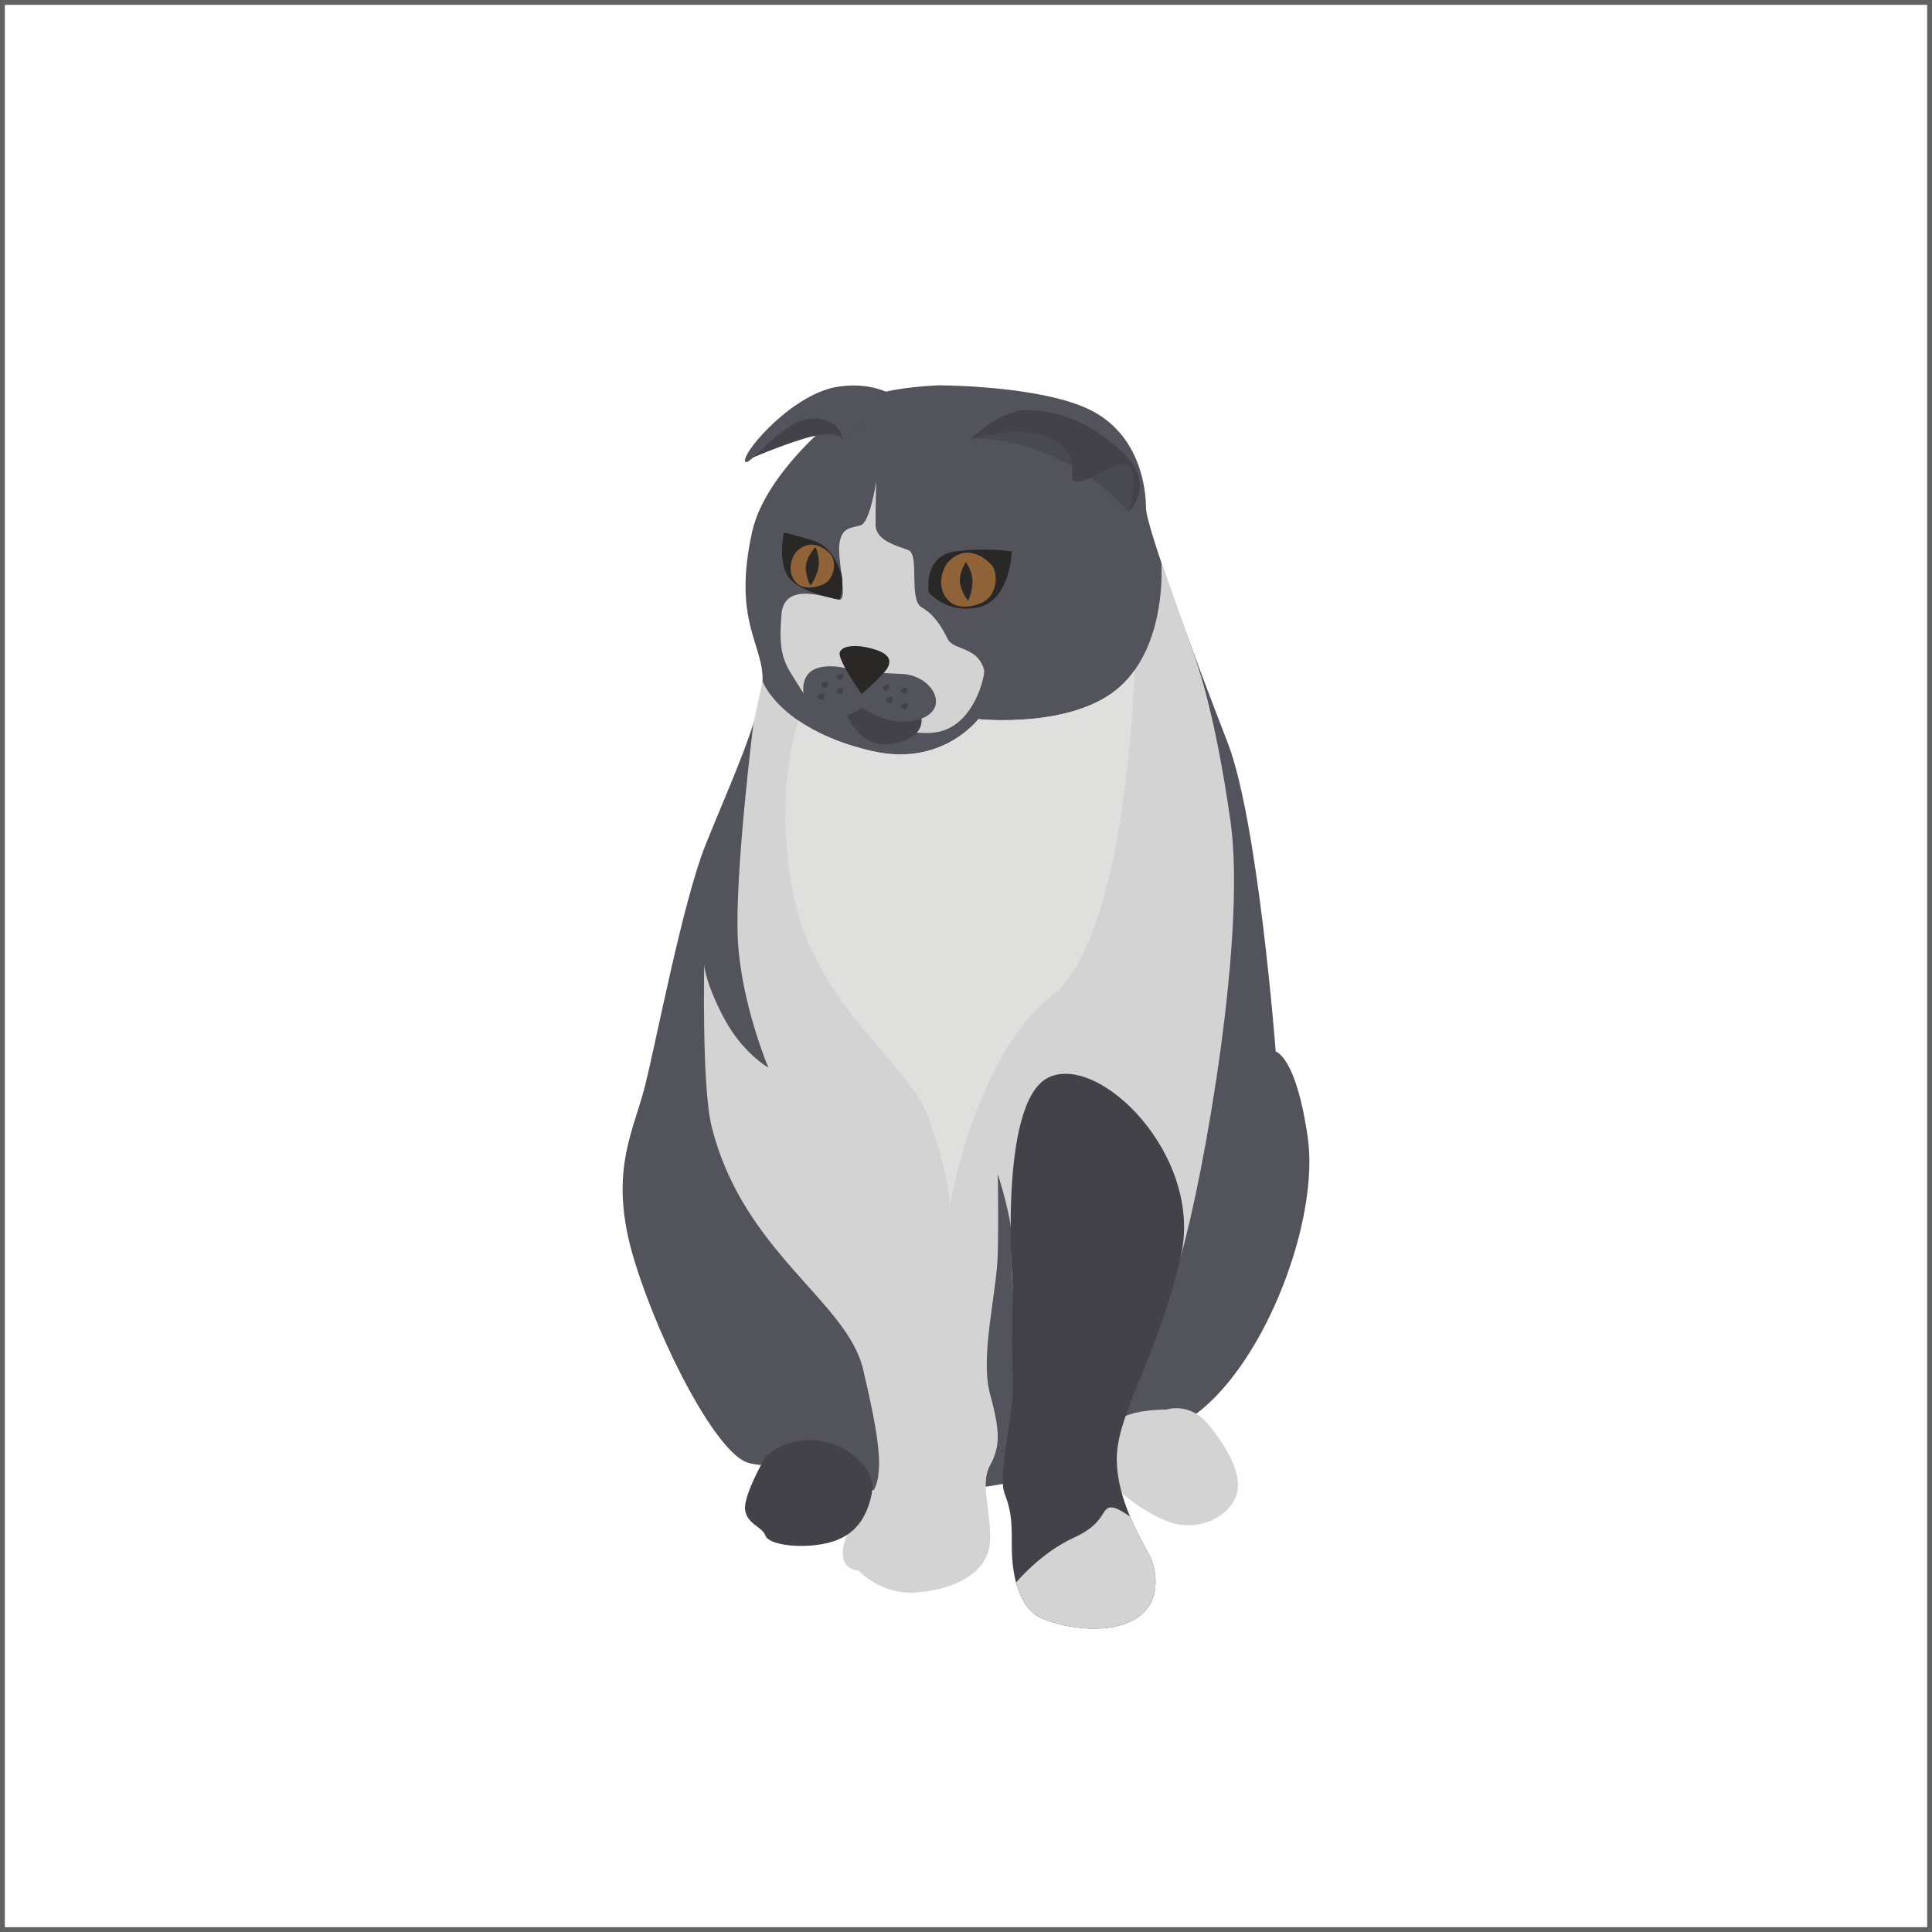<?xml version="1.0" encoding="utf-8"?>
<!-- Generator: Adobe Illustrator 16.0.0, SVG Export Plug-In . SVG Version: 6.00 Build 0)  -->
<!DOCTYPE svg PUBLIC "-//W3C//DTD SVG 1.1//EN" "http://www.w3.org/Graphics/SVG/1.1/DTD/svg11.dtd">
<svg version="1.1" id="Warstwa_1" xmlns="http://www.w3.org/2000/svg" xmlns:xlink="http://www.w3.org/1999/xlink" x="0px" y="0px"
	 width="200px" height="200px" viewBox="0 0 200 200" enable-background="new 0 0 200 200" xml:space="preserve">
<rect x="0" y="0" width="200" height="200" fill="#808080" stroke="none"/>
<rect id="XMLID_15_" fill="#FFFFFF" stroke="#616363" stroke-miterlimit="10" width="200" height="200"/>
<g>
	<path fill="#53535B" d="M97.198,39.888c0,0-5.13,0.151-7.696,1.358c-2.566,1.207-10.255,7.663-11.622,13.732
		c-2.104,9.347,1.208,11.772,1.057,15.546c-0.15,3.772-3.471,10.865-5.886,16.902c-2.415,6.038-5.132,20.526-6.338,25.205
		c-1.207,4.679-3.773,8.903-1.057,17.811c2.717,8.903,8.603,20.071,11.772,20.977c3.169,0.906,5.282-0.905,5.282-0.905
		s3.32,3.924,10.866,4.074c7.546,0.151,23.012-2.799,30.256-8.232c7.244-5.433,12.756-20.141,11.549-28.593
		c-1.208-8.451-3.319-8.904-3.319-8.904s-1.813-23.846-4.982-31.996c-3.168-8.148-8.45-22.335-8.45-24.297
		c0-1.962-0.604-7.546-5.736-10.112C107.762,39.888,97.198,39.888,97.198,39.888z"/>
	<path fill="#D3D3D3" d="M122.251,129.988c-2.416,8.451-7.696,12.677-7.696,12.677s4.676-9.357,4.979-11.923
		c0.301-2.564,1.96-9.659-4.979-10.859c-6.944-1.199-9.699,13.576-9.699,13.576s-0.262-2.263-0.113-4.68
		c0.151-2.412-1.457-7.244-1.457-7.244s0.099,4.227,0,8.302c-0.103,4.075-1.861,10.565-0.793,14.489
		c1.071,3.923,1.044,5.433-0.014,7.396c-1.055,1.96,0.151,4.528,0,7.846c-0.148,3.321-3.771,4.981-7.544,5.285
		c-3.774,0.301-6.038-2.266-6.038-2.266s-1.66,0-1.66-1.811c0-1.81,1.66-4.226,3.018-6.185c1.358-1.958,0.756-5.738-0.905-12.831
		c-1.659-7.096-12.476-12.144-15.695-25.206c-1.005-4.082-0.754-16.752-0.754-16.752s0,1.663,1.96,5.433
		c1.963,3.773,4.68,5.285,4.68,5.285s-2.82-6.641-3.161-13.281c-0.34-6.643,1.614-22.351,1.614-22.351l0.942-4.365
		c0.484,1.127,1.627,2.642,3.695,4.059c1.802,1.235,4.303,2.402,7.678,3.174c7.245,1.659,10.963-3.31,10.963-3.31
		s9.961,1.057,14.79-3.471c0.527-0.493,0.988-1.032,1.394-1.6c3.297-4.627,2.76-11.154,2.76-11.154s2.059,5.858,2.856,8.05
		c0.802,2.193,2.648,7.065,4.308,18.739C129.043,96.689,124.664,121.535,122.251,129.988z"/>
	<path fill="#DFDFDE" d="M117.456,69.377c-0.119,3.449-1.226,28.055-8.591,33.736c-7.922,6.11-10.526,21.732-10.526,21.732
		s0-3.057-2.242-9.17c-2.238-6.111-12.248-11.657-14.259-24.562c-1.173-7.518-0.215-13.145,0.792-16.531
		c1.802,1.235,4.303,2.402,7.678,3.174c7.245,1.659,10.963-3.31,10.963-3.31s9.961,1.057,14.79-3.471
		C116.59,70.484,117.051,69.944,117.456,69.377z"/>
	<path fill="#D3D3D3" d="M120.76,145.917c0,0,2.395-0.836,4.357,1.578c1.962,2.415,3.903,5.584,2.631,7.848
		c-1.272,2.265-4.403,3.17-6.988,2.112c-2.584-1.056-4.621-2.863-4.621-2.863S109.461,145.999,120.76,145.917z"/>
	<path fill="#424248" d="M79.238,150.814c0,0-2.264,3.925-2.113,5.435c0.152,1.51,1.812,1.811,2.113,2.716
		c0.302,0.906,3.232,1.328,5.735,0.906c2.503-0.421,4.547-1.633,5.283-5.279C90.991,150.945,84.068,146.59,79.238,150.814z"/>
	<path fill="#424248" d="M87.212,45.44c0,0-0.51-1.08-4.055-0.012c-2.657,0.801-6.032,2.276-6.032,2.276s7.099-7.547,9.786-5.584
		c2.687,1.962,2.687,1.962,2.687,1.962L87.212,45.44z"/>
	<path fill="#53535B" d="M87.212,45.44c0,0-0.092-2.113-3.127-2.113s-6.808,5.434-6.96,4.377c-0.15-1.057,5.082-7.093,9.786-7.698
		c4.703-0.603,6.665,1.812,6.665,1.812L87.212,45.44z"/>
	<path fill="#424248" d="M122.251,129.988c-2.323,10.347-6.643,16.3-6.643,21.04c0,2.124,0.635,4.206,1.376,5.971
		c0.919,2.177,1.998,3.866,2.246,4.531c0.453,1.207,1.059,4.377-1.658,6.038c-2.717,1.659-7.093,1.055-9.66,0
		c-1.436-0.591-2.257-2.033-2.703-3.638c-0.007-0.028-0.012-0.048-0.017-0.063c-0.005-0.025-0.009-0.04-0.009-0.04
		c-0.33-1.232-0.441-2.556-0.441-3.654c0-2.564,0-3.622-0.753-5.581c-0.754-1.958,1.056-8.455,0.866-11.776
		c-0.188-3.319,0-9.356,0-9.356s-1.62-19.317,3.661-21.908C113.799,108.958,124.571,119.645,122.251,129.988z"/>
	<path fill="#D3D3D3" d="M90.708,49.848c0,0-0.643,4.226-1.604,4.528c-0.96,0.302-1.916,0.151-2.193,1.811
		c-0.277,1.659,0.881,5.886,0,5.886s-5.711-2.113-6.012,1.509c-0.302,3.623,0.112,4.779,1.208,6.49
		c1.094,1.709,2.515,4.516,4.805,3.78c1.757-0.564,6.007,2.552,9.983,1.955c3.976-0.599,5.11-5.967,4.981-6.446
		c-0.67-2.483-3.168-2.005-3.771-3.212c-0.604-1.208-1.326-2.481-2.701-3.278c-1.376-0.797-0.168-5.476-1.376-5.929
		c-1.207-0.452-3.371-0.974-3.386-2.615C90.626,52.684,90.708,49.848,90.708,49.848z"/>
	<path fill="#292827" d="M96.142,61.318c0,0-0.604-3.774,2.717-4.227c3.318-0.452,5.884,0,5.884,0s-0.149,5.066-3.471,5.778
		C97.953,63.582,96.142,61.318,96.142,61.318z"/>
	<path fill="#292827" d="M86.911,58.903c0,0-0.73-2.263-2.542-2.867c-1.812-0.603-3.22-0.906-3.22-0.906s-0.724,3.306,0.654,4.82
		c1.379,1.514,5.107,2.124,5.107,2.124S87.587,60.239,86.911,58.903z"/>
	<path fill="#D3D3D3" d="M117.572,167.568c-2.717,1.659-7.093,1.055-9.66,0c-1.436-0.591-2.257-2.033-2.703-3.638
		c-0.007-0.028-0.012-0.048-0.017-0.063c-0.005-0.025-0.009-0.04-0.009-0.04s2.549-3.101,6.059-4.685
		c3.509-1.584,2.638-3.392,4.075-3.057c0.369,0.086,0.966,0.419,1.667,0.913c0.919,2.177,1.998,3.866,2.246,4.531
		C119.684,162.737,120.289,165.907,117.572,167.568z"/>
	<path fill="#906237" d="M98.216,58.109c-0.628,0.631-1.404,2.689,0,4.097c1.025,1.025,3.01,0.512,3.763,0
		c1.354-0.922,1.293-2.999,0.69-3.694C102.069,57.818,100.114,56.202,98.216,58.109z"/>
	<path fill="#906237" d="M82.465,57.095c-0.5,0.501-1.117,2.137,0,3.257c0.814,0.816,2.394,0.408,2.993,0
		c1.076-0.733,1.029-2.385,0.551-2.938C85.53,56.862,83.975,55.577,82.465,57.095z"/>
	<path fill="#292827" d="M99.99,58.172c0,0-0.921,1.354-0.535,2.544c0.385,1.192,0.795,1.444,0.795,1.444s0.446-1.02,0.426-2.025
		C100.656,59.13,99.99,58.172,99.99,58.172z"/>
	<path fill="#292827" d="M84.431,56.635c0,0-1.16,1.155-1.006,2.397c0.153,1.245,0.508,1.569,0.508,1.569s0.63-0.917,0.801-1.908
		C84.904,57.702,84.431,56.635,84.431,56.635z"/>
	<path fill="#424248" d="M87.212,72.694c0,0,1.083,4.772,4.855,4.32c3.772-0.452,3.32-2.623,3.32-2.623S89.777,71.637,87.212,72.694
		z"/>
	<path fill="#53535B" d="M87.539,69.167c0,0-3.471-0.907-4.226,1.207c-0.755,2.113,1.217,4.341,3.32,3.924
		c2.014-0.398,2.565-1.056,2.565-1.056s3.169,2.302,6.188,1.15c3.019-1.15,1.056-4.47-1.961-4.621
		c-3.02-0.152-3.02-0.152-3.02-0.152L87.539,69.167z"/>
	<path fill="#292827" d="M89.199,71.844c0,0-2.565-3.584-2.264-4.338c0.302-0.754,1.962-0.83,3.772-0.226
		c1.811,0.604,1.535,1.541,0.767,2.393C90.708,70.525,89.199,71.844,89.199,71.844z"/>
	<path fill="#494950" d="M100.421,45.472c0,0,3.736-0.464,8.787,1.874c5.053,2.34,7.609,5.672,7.609,5.672s2.801-4.579-1.124-5.313
		c-3.924-0.736-6.646-4.055-9.507-4.207C103.324,43.346,100.421,45.472,100.421,45.472z"/>
	<path fill="#424248" d="M100.421,45.472c0,0,5.618-1.812,8.787,0.15c3.169,1.962,0.812,4.226,2.326,4.226
		c1.517,0,4.001-2.416,5.283-1.66c1.282,0.756,0,4.83,0,4.83s3.018-2.717-0.604-6.188c-3.622-3.471-7.245-4.376-9.962-4.376
		C103.536,42.453,100.421,45.472,100.421,45.472z"/>
	<path fill="#424248" d="M91.339,71.116c0,0,0.719-0.529,0.728,0C92.076,71.645,91.434,71.645,91.339,71.116z"/>
	<path fill="#424248" d="M93.212,71.431c0,0,0.719-0.527,0.728,0C93.948,71.96,93.307,71.96,93.212,71.431z"/>
	<path fill="#424248" d="M91.704,72.371c0,0,0.719-0.527,0.728,0C92.439,72.901,91.798,72.901,91.704,72.371z"/>
	<path fill="#424248" d="M84.985,70.801c0,0,0.72-0.528,0.728,0C85.722,71.329,85.08,71.329,84.985,70.801z"/>
	<path fill="#424248" d="M93.212,73.003c0,0,0.719-0.529,0.728,0C93.948,73.531,93.307,73.531,93.212,73.003z"/>
	<path fill="#424248" d="M86.547,69.985c0,0,0.719-0.529,0.728,0C87.283,70.513,86.641,70.513,86.547,69.985z"/>
	<path fill="#424248" d="M86.547,71.431c0,0,0.719-0.527,0.728,0C87.283,71.96,86.641,71.96,86.547,71.431z"/>
	<path fill="#424248" d="M84.621,72.057c0,0,0.72-0.529,0.728,0C85.357,72.585,84.715,72.585,84.621,72.057z"/>
</g>
</svg>
